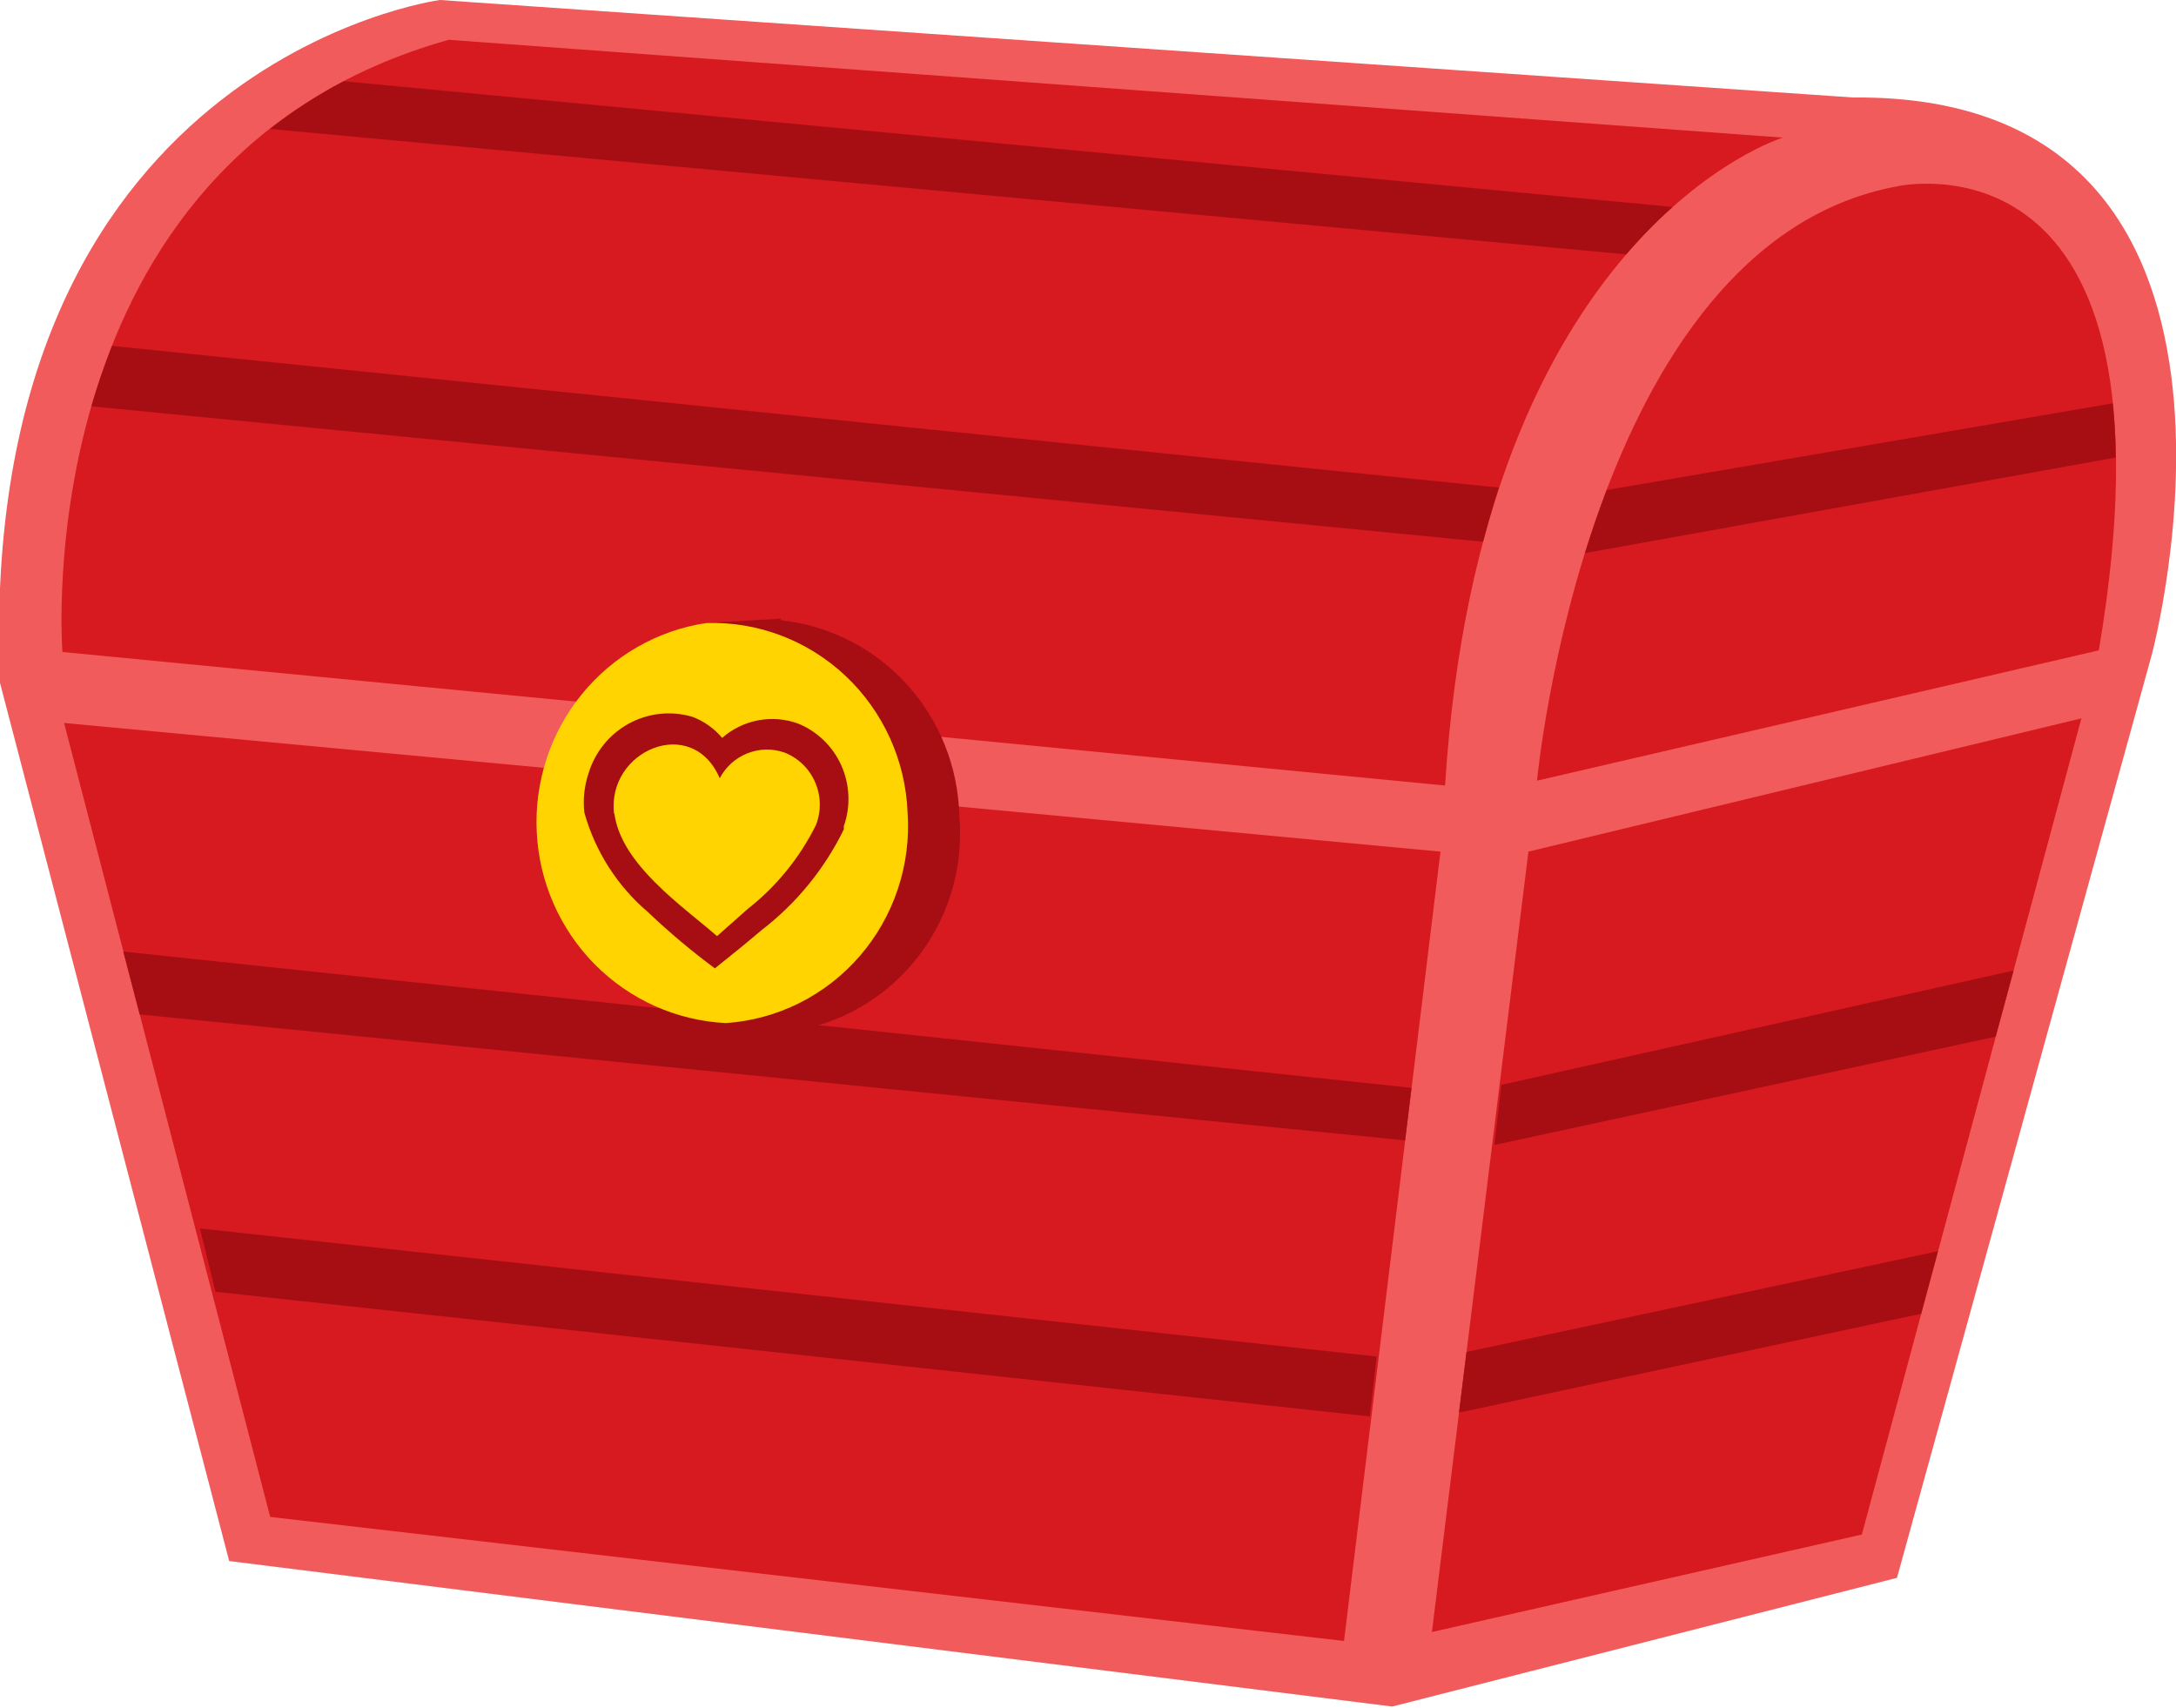 <svg width="65" height="51" viewBox="0 0 65 51" fill="none" xmlns="http://www.w3.org/2000/svg">
  <g clip-path="url(#clip0_2697_8966)">
    <path
      d="M0 20.395L6.846 46.623L41.588 50.968L56.665 47.125L64.272 19.57C64.272 19.57 68.796 2.783 55.352 2.912L13.139 0C13.139 0 -0.752 1.853 0 20.395Z"
      fill="#F15B5B" />
    <path d="M1.914 21.593L8.071 45.305L40.147 49.01L43.029 25.435L1.914 21.593Z"
      fill="#D71920" />
    <path d="M42.773 48.743L45.656 25.435L62.174 21.455L55.616 45.831L42.773 48.743Z"
      fill="#D71920" />
    <path d="M60.148 28.987L44.847 32.401L44.639 34.197L59.612 30.961L60.148 28.987Z"
      fill="#A70E13" />
    <path d="M43.582 42.19L57.386 39.237L57.89 37.368L43.806 40.378L43.582 42.19Z"
      fill="#A70E13" />
    <path
      d="M45.912 23.316C45.912 23.316 47.425 7.281 56.665 5.566C56.665 5.566 65.384 3.576 62.694 19.424L45.912 23.316Z"
      fill="#D71920" />
    <path
      d="M53.254 4.11C53.254 4.11 44.214 6.885 43.166 23.461L1.866 19.473C1.866 19.473 0.689 4.765 13.404 1.189L53.254 4.11Z"
      fill="#D71920" />
    <path
      d="M47.345 16.52L63.199 13.664C63.199 13.074 63.159 12.524 63.111 12.046L47.993 14.635C47.753 15.274 47.537 15.897 47.345 16.52Z"
      fill="#A70E13" />
    <path d="M41.972 34.059L42.164 32.49L3.683 28.42L4.172 30.297L41.972 34.059Z"
      fill="#A70E13" />
    <path
      d="M2.73 12.135L44.302 16.18C44.446 15.622 44.606 15.096 44.767 14.562L3.347 10.331C3.107 10.946 2.899 11.553 2.73 12.135Z"
      fill="#A70E13" />
    <path
      d="M10.265 2.427C9.492 2.836 8.755 3.312 8.063 3.851L48.578 7.597C49.007 7.093 49.47 6.62 49.963 6.181L10.265 2.427Z"
      fill="#A70E13" />
    <path d="M40.916 42.303L41.124 40.515L5.973 36.689L6.438 38.582L40.916 42.303Z"
      fill="#A70E13" />
    <path
      d="M23.332 18.526V18.478L21.058 18.607L21.619 30.807H22.307C22.618 30.849 22.931 30.863 23.244 30.848C24.021 30.784 24.778 30.567 25.471 30.206C26.165 29.846 26.781 29.351 27.284 28.75C27.787 28.148 28.167 27.452 28.403 26.701C28.639 25.951 28.725 25.16 28.657 24.375C28.624 22.913 28.066 21.513 27.086 20.437C26.106 19.36 24.772 18.681 23.332 18.526Z"
      fill="#A70E13" />
    <path
      d="M27.111 24.27C27.164 25.043 27.065 25.819 26.82 26.553C26.576 27.288 26.19 27.966 25.686 28.55C25.182 29.134 24.569 29.611 23.882 29.956C23.195 30.3 22.448 30.504 21.683 30.556C20.208 30.483 18.813 29.858 17.768 28.804C16.724 27.749 16.105 26.34 16.033 24.849C15.96 23.359 16.438 21.895 17.374 20.741C18.31 19.588 19.638 18.827 21.098 18.607C22.637 18.559 24.133 19.127 25.259 20.188C26.385 21.249 27.051 22.716 27.111 24.27Z"
      fill="#FFD400" />
    <path
      d="M20.674 21.406C21.022 21.534 21.331 21.752 21.571 22.038C21.877 21.77 22.248 21.589 22.646 21.514C23.044 21.439 23.455 21.471 23.837 21.609C24.413 21.842 24.877 22.292 25.132 22.863C25.387 23.435 25.414 24.084 25.206 24.675V24.772C24.628 25.954 23.787 26.984 22.748 27.781C22.748 27.781 22.195 28.251 21.867 28.509L21.354 28.922C20.654 28.403 19.985 27.841 19.353 27.239C18.441 26.464 17.78 25.429 17.455 24.27C17.412 23.881 17.453 23.486 17.575 23.113C17.765 22.474 18.196 21.935 18.777 21.615C19.357 21.296 20.039 21.221 20.674 21.406Z"
      fill="#A70E13" />
    <path
      d="M18.344 24.311C18.112 22.418 20.674 21.317 21.499 23.243C21.678 22.904 21.97 22.641 22.324 22.5C22.677 22.359 23.069 22.35 23.428 22.474C23.632 22.553 23.818 22.672 23.976 22.824C24.134 22.976 24.261 23.158 24.348 23.359C24.436 23.561 24.484 23.778 24.488 23.998C24.492 24.219 24.453 24.438 24.373 24.642C23.886 25.622 23.188 26.479 22.331 27.15L21.419 27.959C20.378 27.053 18.552 25.816 18.352 24.294"
      fill="#FFD400" />
  </g>
  <defs>
    <clipPath id="clip0_2697_8966">
      <rect width="65" height="51" fill="white" />
    </clipPath>
  </defs>
</svg>
